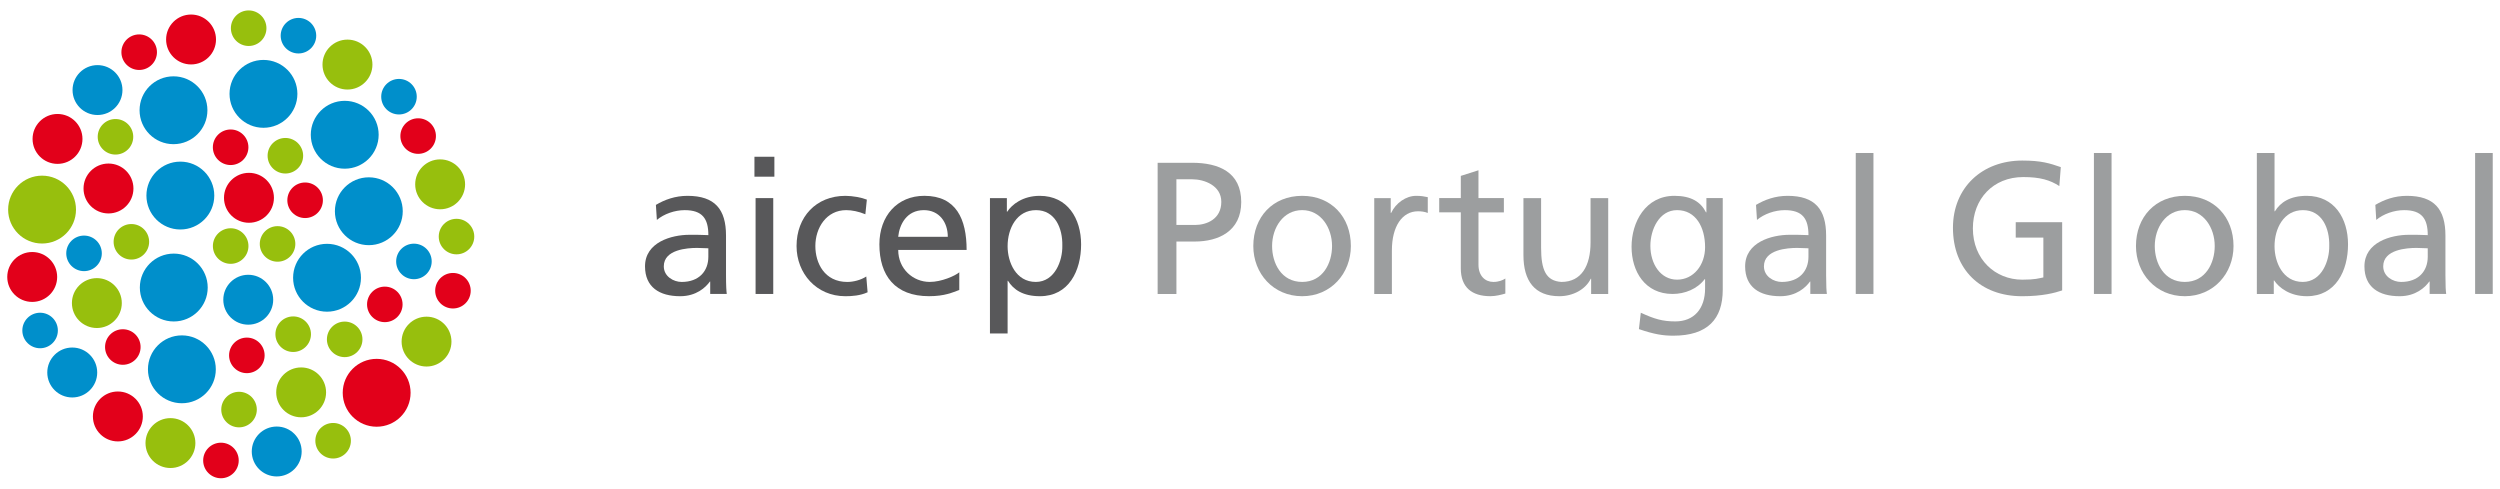 <?xml version="1.0" encoding="utf-8"?>
<!-- Generator: Adobe Illustrator 14.0.0, SVG Export Plug-In . SVG Version: 6.00 Build 43363)  -->
<!DOCTYPE svg PUBLIC "-//W3C//DTD SVG 1.1//EN" "http://www.w3.org/Graphics/SVG/1.1/DTD/svg11.dtd">
<svg version="1.1" id="Layer_1" xmlns="http://www.w3.org/2000/svg" xmlns:xlink="http://www.w3.org/1999/xlink" x="0px" y="0px"
	 width="316.283px" height="61.823px" viewBox="0 -26.333 316.283 61.823" enable-background="new 0 -26.333 316.283 61.823"
	 xml:space="preserve">
<g>
	<g>
		<circle fill="#008FCB" cx="23.01" cy="20.39" r="4.293"/>
		<circle fill="#008FCB" cx="21.985" cy="10.044" r="4.293"/>
		<circle fill="#008FCB" cx="22.817" cy="-1.592" r="4.293"/>
		<circle fill="#008FCB" cx="21.949" cy="-12.385" r="4.292"/>
		<circle fill="#008FCB" cx="33.331" cy="-14.459" r="4.293"/>
		<circle fill="#008FCB" cx="43.612" cy="-9.284" r="4.293"/>
		<circle fill="#008FCB" cx="46.661" cy="0.392" r="4.292"/>
		<circle fill="#97BF0D" cx="5.322" cy="0.183" r="4.293"/>
		<circle fill="#008FCB" cx="41.374" cy="8.807" r="4.293"/>
		<circle fill="#E2001A" cx="47.652" cy="23.36" r="4.293"/>
		<circle fill="#E2001A" cx="7.277" cy="-8.757" r="3.157"/>
		<circle fill="#E2001A" cx="13.725" cy="-2.486" r="3.157"/>
		<circle fill="#E2001A" cx="24.171" cy="-21.337" r="3.157"/>
		<circle fill="#E2001A" cx="4.075" cy="8.707" r="3.157"/>
		<circle fill="#008FCB" cx="9.14" cy="20.793" r="3.159"/>
		<circle fill="#008FCB" cx="31.407" cy="11.587" r="3.157"/>
		<circle fill="#97BF0D" cx="55.684" cy="-3.012" r="3.157"/>
		<circle fill="#008FCB" cx="35.008" cy="30.787" r="3.157"/>
		<circle fill="#E2001A" cx="31.497" cy="-1.308" r="3.159"/>
		<circle fill="#97BF0D" cx="12.254" cy="12.01" r="3.156"/>
		<circle fill="#97BF0D" cx="38.099" cy="23.306" r="3.155"/>
		<circle fill="#97BF0D" cx="53.962" cy="16.884" r="3.154"/>
		<circle fill="#97BF0D" cx="21.563" cy="29.721" r="3.156"/>
		<circle fill="#97BF0D" cx="43.959" cy="-18.163" r="3.159"/>
		<circle fill="#008FCB" cx="12.336" cy="-14.939" r="3.157"/>
		<circle fill="#E2001A" cx="14.912" cy="26.354" r="3.158"/>
		<circle fill="#97BF0D" cx="31.46" cy="-22.765" r="2.249"/>
		<circle fill="#E2001A" cx="17.608" cy="-19.73" r="2.249"/>
		<circle fill="#E2001A" cx="27.953" cy="31.923" r="2.249"/>
		<circle fill="#E2001A" cx="38.601" cy="-0.996" r="2.249"/>
		<circle fill="#97BF0D" cx="57.754" cy="3.597" r="2.247"/>
		<path fill="#E2001A" d="M33.478,18.624c0,1.244-1.005,2.252-2.248,2.252c-1.24,0-2.249-1.008-2.249-2.252
			c0-1.238,1.009-2.246,2.249-2.246C32.473,16.378,33.478,17.385,33.478,18.624z"/>
		<circle fill="#97BF0D" cx="36.103" cy="-6.63" r="2.249"/>
		<circle fill="#008FCB" cx="50.477" cy="-14.1" r="2.248"/>
		<circle fill="#E2001A" cx="48.684" cy="12.176" r="2.247"/>
		<circle fill="#97BF0D" cx="30.241" cy="25.483" r="2.249"/>
		<circle fill="#E2001A" cx="15.539" cy="17.569" r="2.248"/>
		<circle fill="#97BF0D" cx="16.621" cy="4.258" r="2.247"/>
		<circle fill="#97BF0D" cx="37.093" cy="15.947" r="2.249"/>
		<circle fill="#E2001A" cx="57.304" cy="10.447" r="2.247"/>
		<circle fill="#008FCB" cx="37.758" cy="-21.818" r="2.248"/>
		<circle fill="#008FCB" cx="10.631" cy="5.72" r="2.249"/>
		<circle fill="#97BF0D" cx="43.607" cy="16.6" r="2.248"/>
		<circle fill="#008FCB" cx="52.367" cy="6.742" r="2.248"/>
		<circle fill="#97BF0D" cx="14.609" cy="-9.026" r="2.248"/>
		<circle fill="#97BF0D" cx="29.183" cy="4.794" r="2.25"/>
		<circle fill="#E2001A" cx="52.902" cy="-9.118" r="2.249"/>
		<circle fill="#97BF0D" cx="42.144" cy="29.427" r="2.249"/>
		<circle fill="#008FCB" cx="5.073" cy="15.478" r="2.247"/>
		<circle fill="#E2001A" cx="29.178" cy="-7.702" r="2.249"/>
		<circle fill="#97BF0D" cx="35.115" cy="4.527" r="2.249"/>
	</g>
	<g>
		<path fill="#58585A" d="M82.98-0.411c1.119-0.667,2.449-1.146,3.996-1.146c3.471,0,4.874,1.713,4.874,5.018v5.019
			c0,1.381,0.048,2.018,0.096,2.377H89.85V9.289h-0.043c-0.522,0.735-1.714,1.853-3.758,1.853c-2.616,0-4.446-1.142-4.446-3.78
			c0-3.044,3.329-3.99,5.638-3.99c0.88,0,1.495,0,2.375,0.042c0-2.092-0.759-3.161-2.997-3.161c-1.258,0-2.615,0.477-3.518,1.237
			L82.98-0.411z M89.615,5.078c-0.474,0-0.95-0.045-1.426-0.045c-1.212,0-4.209,0.188-4.209,2.328c0,1.285,1.237,1.976,2.259,1.976
			c2.212,0,3.377-1.381,3.377-3.188L89.615,5.078L89.615,5.078z"/>
		<path fill="#58585A" d="M97.969-3.98h-2.522v-2.522h2.522V-3.98z M95.591-1.27h2.235v12.128h-2.235V-1.27z"/>
		<path fill="#58585A" d="M109.478,0.774c-0.854-0.355-1.714-0.522-2.425-0.522c-2.499,0-3.9,2.233-3.9,4.542
			c0,2.164,1.164,4.543,4.042,4.543c0.764,0,1.714-0.239,2.402-0.69l0.166,1.996c-0.926,0.431-1.998,0.499-2.808,0.499
			c-3.659,0-6.18-2.878-6.18-6.348c0-3.683,2.471-6.351,6.18-6.351c0.905,0,2.069,0.216,2.714,0.479L109.478,0.774z"/>
		<path fill="#58585A" d="M121.361,10.353c-0.856,0.313-1.834,0.786-3.83,0.786c-4.304,0-6.277-2.614-6.277-6.559
			c0-3.593,2.26-6.139,5.685-6.139c4.041,0,5.351,2.949,5.351,6.85h-8.654c0,2.399,1.876,4.043,3.992,4.043
			c1.475,0,3.188-0.762,3.735-1.215L121.361,10.353L121.361,10.353z M119.91,3.629c0-1.856-1.096-3.377-3.023-3.377
			c-2.188,0-3.092,1.808-3.254,3.377H119.91z"/>
		<path fill="#58585A" d="M125.242-1.27h2.14v1.713h0.051c0.592-0.906,1.973-2,4.112-2c3.522,0,5.229,2.878,5.229,6.139
			c0,3.326-1.545,6.56-5.206,6.56c-2.141,0-3.353-0.83-4.045-1.948h-0.048v6.66h-2.233V-1.27z M131.069,0.252
			c-2.428,0-3.594,2.306-3.594,4.564c0,2.021,1.048,4.519,3.568,4.519c2.399,0,3.401-2.689,3.354-4.59
			C134.446,2.557,133.493,0.252,131.069,0.252z"/>
		<path fill="#9C9E9F" d="M146.454-5.74h4.35c3.397,0,6.229,1.189,6.229,4.97c0,3.687-2.876,4.994-5.872,4.994h-2.327v6.635h-2.377
			V-5.74H146.454z M148.831,2.128h2.354c1.473,0,3.327-0.736,3.327-2.924c0-2.09-2.188-2.854-3.66-2.854h-2.021V2.128z"/>
		<path fill="#9C9E9F" d="M164.743-1.557c3.684,0,6.159,2.666,6.159,6.351c0,3.47-2.519,6.348-6.159,6.348
			c-3.662,0-6.183-2.878-6.183-6.348C158.56,1.109,161.035-1.557,164.743-1.557z M164.743,9.335c2.613,0,3.779-2.377,3.779-4.542
			c0-2.308-1.402-4.543-3.779-4.543c-2.402,0-3.806,2.233-3.806,4.543C160.937,6.958,162.099,9.335,164.743,9.335z"/>
		<path fill="#9C9E9F" d="M173.859-1.27h2.087v1.877h0.051c0.592-1.26,1.88-2.164,3.162-2.164c0.666,0,0.998,0.072,1.473,0.168
			v1.998c-0.401-0.166-0.853-0.212-1.235-0.212c-1.998,0-3.304,1.903-3.304,4.945v5.516h-2.233V-1.27z"/>
		<path fill="#9C9E9F" d="M190.261,0.535h-3.214V7.17c0,1.405,0.854,2.165,1.879,2.165c0.689,0,1.188-0.215,1.521-0.431v1.902
			c-0.499,0.144-1.186,0.333-1.9,0.333c-2.307,0-3.736-1.094-3.736-3.517V0.534h-2.732v-1.805h2.732v-2.809l2.234-0.712v3.521h3.215
			L190.261,0.535L190.261,0.535z"/>
		<path fill="#9C9E9F" d="M203.462,10.858h-2.163V8.93h-0.048c-0.667,1.381-2.283,2.211-3.972,2.211
			c-3.138,0-4.544-1.948-4.544-5.205V-1.27h2.234v6.275c0,2.831,0.621,4.208,2.57,4.331c2.54,0,3.686-2.047,3.686-4.994V-1.27h2.234
			v12.128H203.462z"/>
		<path fill="#9C9E9F" d="M217.949,10.335c0,3.685-1.903,5.801-6.255,5.801c-1.283,0-2.397-0.166-4.35-0.833l0.239-2.071
			c1.714,0.786,2.736,1.098,4.372,1.098c2.354,0,3.76-1.597,3.76-4.163V8.981h-0.048c-0.95,1.258-2.522,1.875-4.067,1.875
			c-3.471,0-5.186-2.834-5.186-5.968c0-3.116,1.761-6.446,5.425-6.446c2.142,0,3.329,0.786,3.995,2.092h0.048v-1.805h2.068v11.605
			H217.949z M215.716,4.937c0-2.522-1.166-4.686-3.545-4.686c-2.259,0-3.377,2.449-3.377,4.519c0,2.283,1.283,4.277,3.377,4.277
			S215.716,7.194,215.716,4.937z"/>
		<path fill="#9C9E9F" d="M222.158-0.411c1.118-0.667,2.447-1.146,3.996-1.146c3.471,0,4.874,1.713,4.874,5.018v5.019
			c0,1.381,0.046,2.018,0.096,2.377h-2.096V9.289h-0.043c-0.524,0.735-1.715,1.853-3.76,1.853c-2.614,0-4.443-1.142-4.443-3.78
			c0-3.044,3.33-3.99,5.633-3.99c0.883,0,1.498,0,2.379,0.042c0-2.092-0.758-3.161-2.997-3.161c-1.258,0-2.614,0.477-3.517,1.237
			L222.158-0.411z M228.793,5.078c-0.476,0-0.95-0.045-1.426-0.045c-1.212,0-4.206,0.188-4.206,2.328
			c0,1.285,1.234,1.976,2.256,1.976c2.212,0,3.377-1.381,3.377-3.188L228.793,5.078L228.793,5.078z"/>
		<path fill="#9C9E9F" d="M234.777-6.978h2.239v17.834h-2.239V-6.978z"/>
		<path fill="#9C9E9F" d="M260.532-2.794c-1.166-0.759-2.427-1.138-4.564-1.138c-3.83,0-6.373,2.784-6.373,6.49
			c0,3.902,2.808,6.491,6.251,6.491c1.645,0,2.071-0.168,2.666-0.285v-5.04h-3.496v-1.95h5.874v8.634
			c-0.906,0.308-2.475,0.735-5.066,0.735c-5.256,0-8.75-3.374-8.75-8.654c0-5.11,3.709-8.51,8.771-8.51
			c2.423,0,3.496,0.355,4.873,0.831L260.532-2.794z"/>
		<path fill="#9C9E9F" d="M264.909-6.978h2.231v17.834h-2.231V-6.978z"/>
		<path fill="#9C9E9F" d="M276.408-1.557c3.688,0,6.161,2.666,6.161,6.351c0,3.47-2.521,6.348-6.161,6.348
			c-3.66,0-6.18-2.878-6.18-6.348C270.228,1.109,272.703-1.557,276.408-1.557z M276.408,9.335c2.615,0,3.784-2.377,3.784-4.542
			c0-2.308-1.405-4.543-3.784-4.543c-2.399,0-3.801,2.233-3.801,4.543C272.607,6.958,273.769,9.335,276.408,9.335z"/>
		<path fill="#9C9E9F" d="M285.524-6.978h2.235v7.373h0.05c0.688-1.119,1.9-1.952,4.016-1.952c3.522,0,5.232,2.878,5.232,6.139
			c0,3.326-1.545,6.56-5.209,6.56c-2.163,0-3.541-1.094-4.139-1.996h-0.045v1.713h-2.143V-6.978H285.524z M291.351,0.252
			c-2.423,0-3.592,2.306-3.592,4.564c0,2.021,1.049,4.519,3.568,4.519c2.402,0,3.399-2.689,3.353-4.59
			C294.728,2.557,293.775,0.252,291.351,0.252z"/>
		<path fill="#9C9E9F" d="M300.511-0.411c1.114-0.667,2.446-1.146,3.994-1.146c3.47,0,4.874,1.713,4.874,5.018v5.019
			c0,1.381,0.045,2.018,0.096,2.377h-2.094V9.289h-0.048c-0.522,0.735-1.709,1.853-3.755,1.853c-2.614,0-4.446-1.142-4.446-3.78
			c0-3.044,3.327-3.99,5.636-3.99c0.883,0,1.499,0,2.374,0.042c0-2.092-0.759-3.161-2.994-3.161c-1.258,0-2.612,0.477-3.521,1.237
			L300.511-0.411z M307.141,5.078c-0.473,0-0.951-0.045-1.424-0.045c-1.21,0-4.208,0.188-4.208,2.328
			c0,1.285,1.237,1.976,2.26,1.976c2.213,0,3.373-1.381,3.373-3.188L307.141,5.078L307.141,5.078z"/>
		<path fill="#9C9E9F" d="M313.135-6.978h2.229v17.834h-2.229V-6.978z"/>
	</g>
</g>
</svg>
